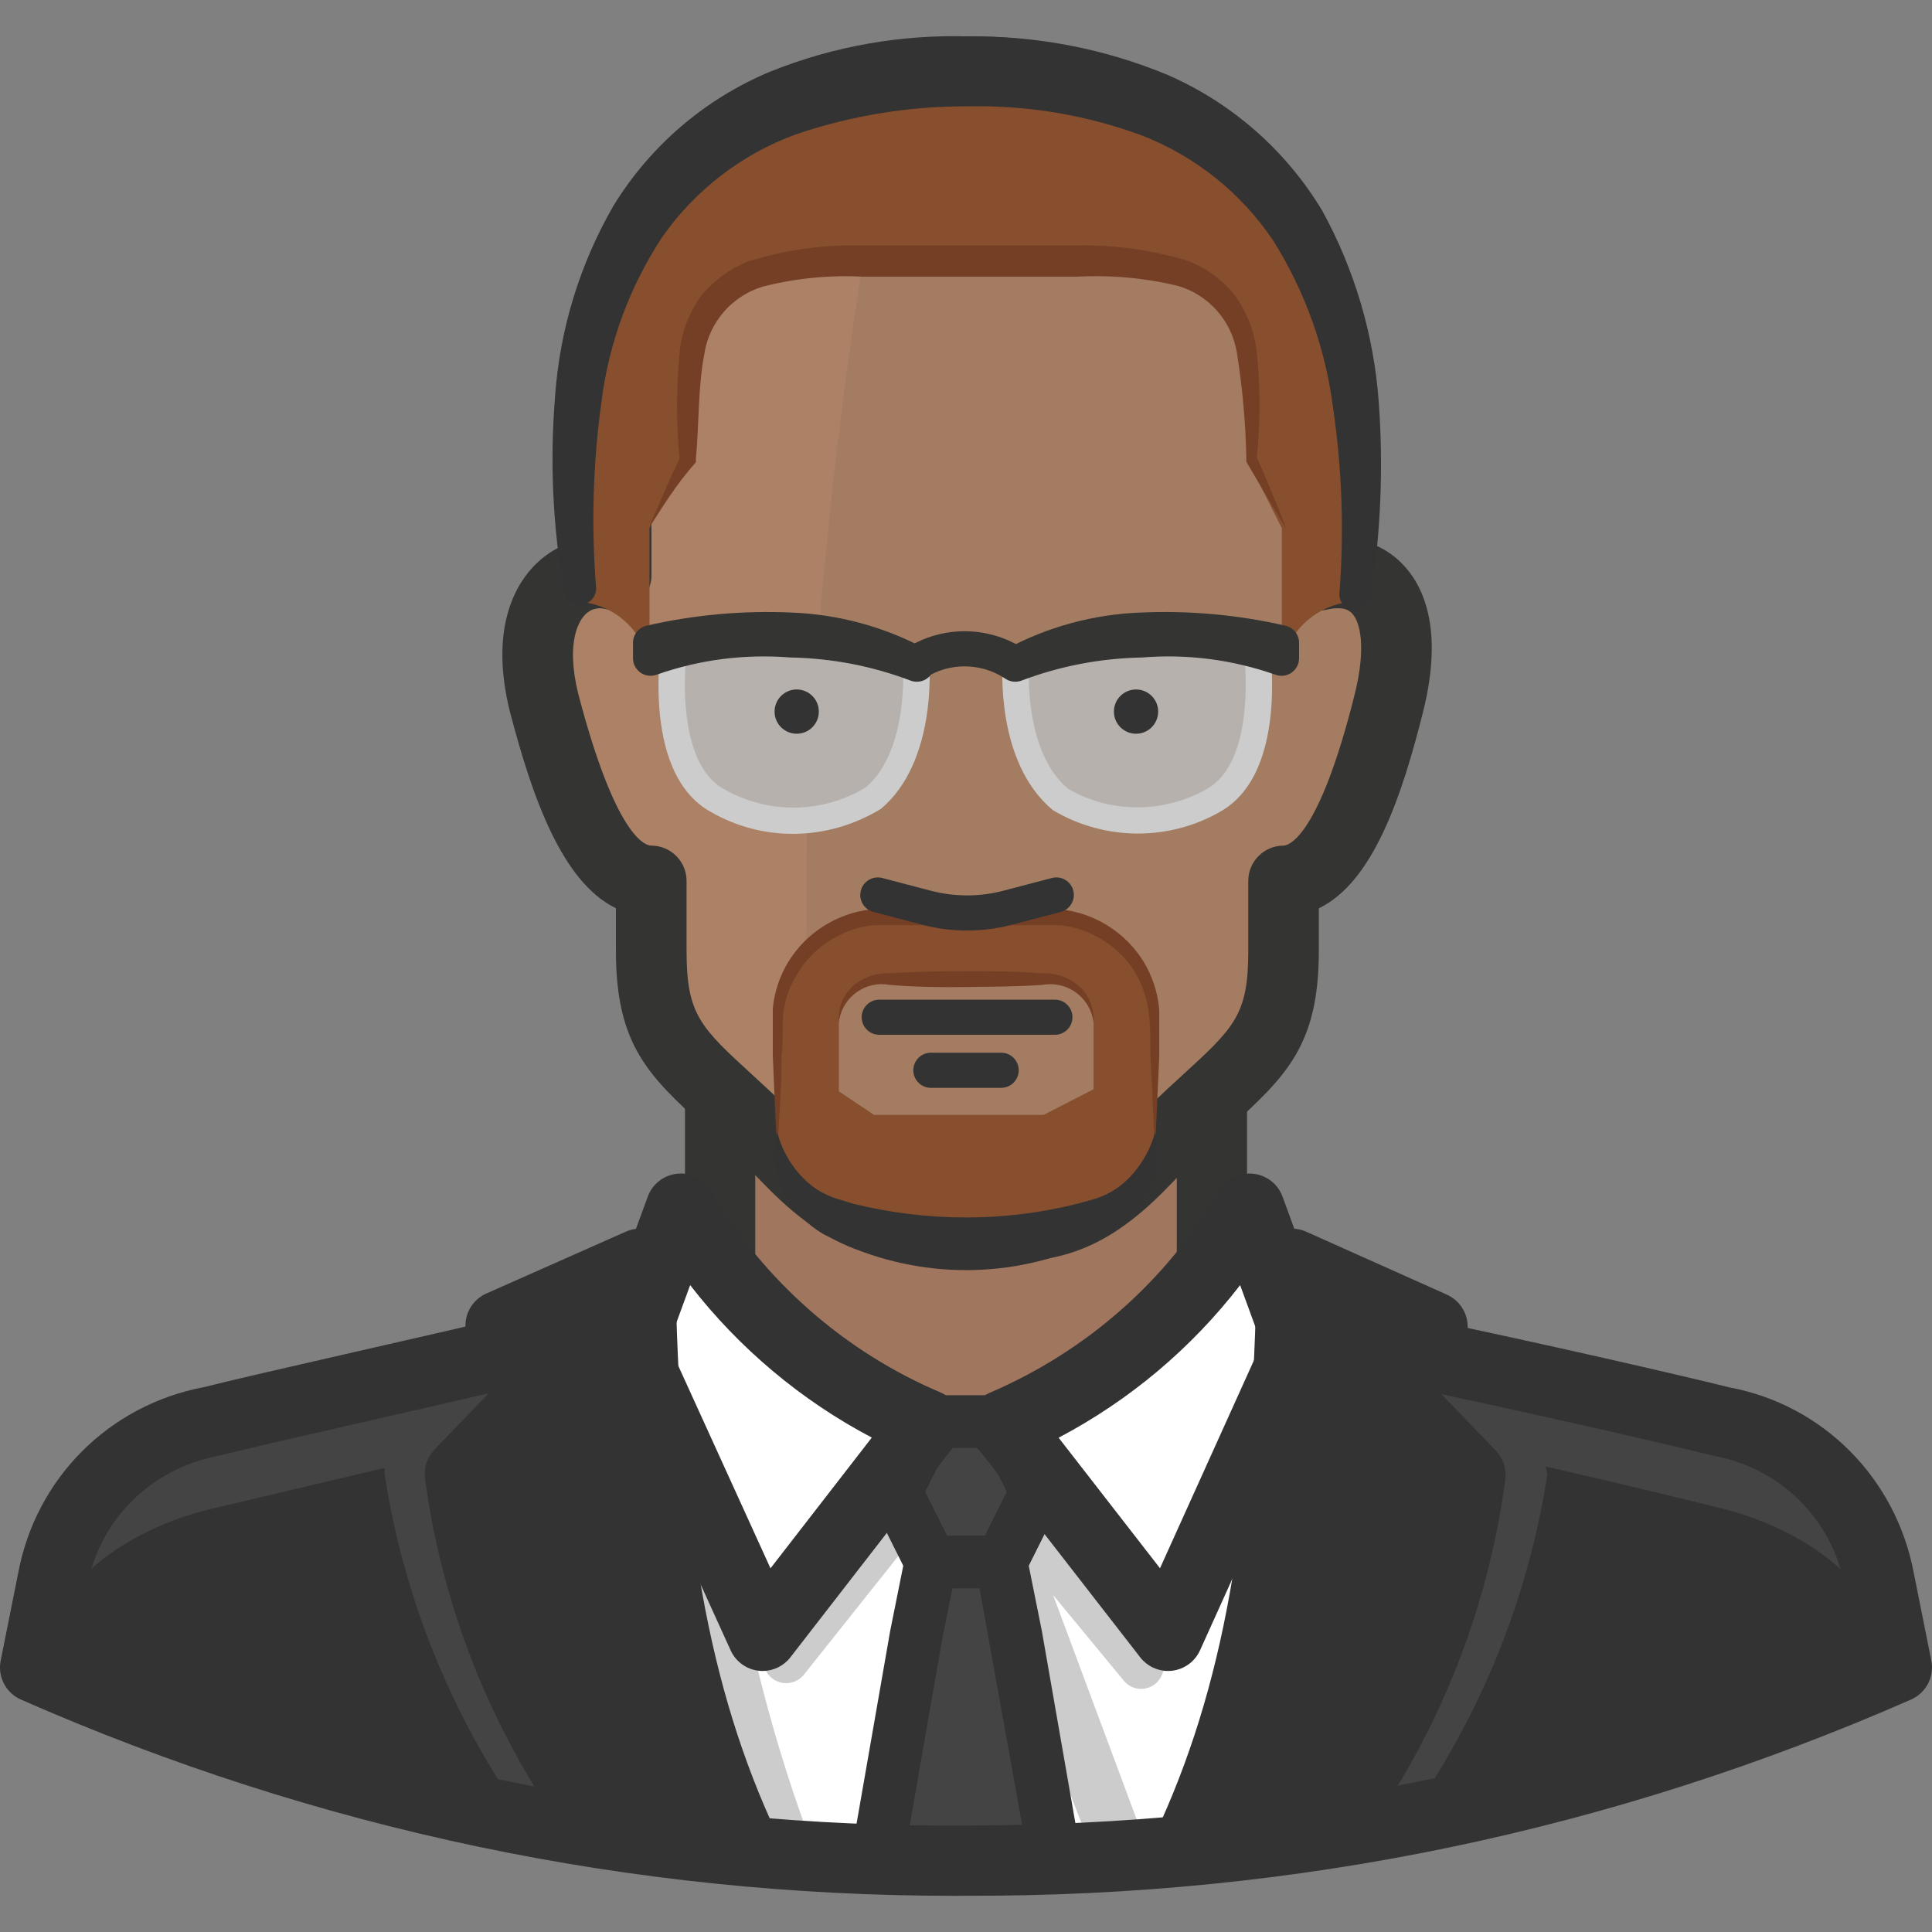 <?xml version="1.0" encoding="iso-8859-1"?>
<!-- Generator: Adobe Illustrator 19.0.0, SVG Export Plug-In . SVG Version: 6.00 Build 0)  -->
<svg version="1.1" id="Capa_1" xmlns="http://www.w3.org/2000/svg" xmlns:xlink="http://www.w3.org/1999/xlink" x="0px" y="0px"
	 viewBox="0 0 511.982 511.982" style="enable-background:new 0 0 511.982 511.982;" xml:space="preserve">
<rect x="0" y="0" width="511.982" height="511.982" fill="#808080" stroke="none"/>
<g>
	<path style="fill:#874F2E;" d="M255.995,334.226c-12.092,0-24.185-2.355-35.449-7.056c-9.002-4.152-14.522-12.977-14.317-22.593
		v-33.615c0-15.472,12.595-28.067,28.067-28.067h43.939c15.481,0,28.076,12.595,28.076,28.067v33.792
		c0.074,9.802-5.772,18.618-14.885,22.416l0,0C280.18,331.871,268.088,334.226,255.995,334.226z M234.305,259.186
		c-6.498,0-11.776,5.278-11.776,11.776v33.792c-0.065,3.305,1.732,6.191,4.58,7.503c18.246,7.624,39.508,7.624,58.051-0.121h0.009
		c2.97-1.238,4.869-4.105,4.85-7.326v-33.848c0-6.488-5.278-11.776-11.785-11.776H234.305z"/>
	<polygon style="fill:#874F2E;" points="282.014,318.531 224.549,318.531 207.653,307.267 220.556,287.904 231.587,295.258 
		276.522,295.258 292.683,287.178 303.09,307.993 	"/>
	<path style="fill:#874F2E;" d="M282.619,241.731h-53.248c-16.123,0.047-29.184,13.107-29.231,29.231v33.792
		c-0.093,10.175,5.874,19.428,15.174,23.552c12.977,4.971,26.782,7.401,40.681,7.168c13.898,0.233,27.704-2.197,40.681-7.168
		c9.3-4.124,15.267-13.377,15.174-23.552v-33.792C311.803,254.838,298.743,241.787,282.619,241.731z M229.371,260.349h53.248
		c5.809-0.056,10.557,4.617,10.612,10.426c0,0.028,0,0.065,0,0.093v18.618l-11.636,5.958h-50.828l-12.009-5.958v-18.618
		c0.047-5.809,4.803-10.473,10.612-10.426l0,0L229.371,260.349z"/>
</g>
<path style="fill:#444444;" d="M498.032,418.604c-4.003-21.262-20.629-37.888-41.891-41.891
	c-12.381-3.072-43.846-10.705-79.127-18.618c-79.658-18.134-162.378-18.134-242.036,0c-34.071,7.913-65.164,15.267-79.313,18.618
	c-21.262,4.003-37.888,20.629-41.891,41.891l-4.655,23.273c77.815,34.211,161.969,51.656,246.97,51.2
	c84.806,0.316,168.746-17.129,246.412-51.2L498.032,418.604z"/>
<path style="fill:#FFFFFF;" d="M314.457,490.284c17.222-37.236,25.414-77.172,27.276-139.636
	c-28.486-3.789-57.186-5.716-85.923-5.772c-28.616,0.047-57.195,2.011-85.551,5.865c1.862,62.464,10.054,102.4,27.276,139.636l0,0
	c18.618,1.769,39.377,2.793,58.74,2.793l0,0c18.618,0,38.353-0.838,58.182-2.7l0,0V490.284z"/>
<path style="fill:#A0765F;" d="M321.159,292.931H190.832v37.236c27.927,37.236,37.236,37.236,65.164,55.855
	c27.927-18.618,37.236-18.618,65.164-55.855V292.931z"/>
<g>
	<rect x="181.523" y="292.931" style="fill:#343433;" width="18.618" height="46.545"/>
	<rect x="311.85" y="292.931" style="fill:#343433;" width="18.618" height="46.545"/>
</g>
<path style="fill:#AD8165;" d="M256.275,18.592c74.473,0,93.091,33.327,93.091,83.782c0,11.636,0,28.579,0,46.545
	c15.267-7.168,31.372,10.705,24.855,37.236c-9.309,37.236-24.855,46.545-34.164,46.545v18.618c0,27.927-11.264,28.951-37.236,55.855
	c-17.036,17.78-27.927,18.618-46.545,18.618c-18.618,0-29.603-0.745-46.545-18.618c-25.879-26.903-37.236-27.927-37.236-55.855
	v-18.618c-9.309,0-24.855-9.309-34.164-46.545c-6.516-26.159,9.309-44.032,24.855-37.236c0-17.967,0-34.909,0-46.545
	C163.184,51.919,181.802,18.592,256.275,18.592z"/>
<path style="fill:#A37C62;" d="M349.366,148.547c0-17.967,0-34.909,0-46.545c0-50.083-18.618-83.782-93.091-83.782
	c-6.609,0-12.567,0-18.618,0.838c-13.601,68.18-21.597,137.365-23.924,206.848c0,7.633,0,44.497-0.559,84.34
	c11.208,11.236,26.978,16.663,42.729,14.708c18.618,0,29.603-0.745,46.545-18.618c25.879-26.903,37.236-27.927,37.236-55.855
	v-18.618c9.309,0,24.855-9.309,34.164-46.545C380.737,159.253,364.633,141.379,349.366,148.547z"/>
<g>
	<path style="fill:#333333;" d="M279.547,274.22h-46.545c-2.569,0-4.655-2.085-4.655-4.655s2.085-4.655,4.655-4.655h46.545
		c2.569,0,4.655,2.085,4.655,4.655S282.126,274.22,279.547,274.22z"/>
	<path style="fill:#333333;" d="M265.305,288.277h-18.618c-2.569,0-4.655-2.085-4.655-4.655s2.085-4.655,4.655-4.655h18.618
		c2.569,0,4.655,2.085,4.655,4.655S267.874,288.277,265.305,288.277z"/>
	<path style="fill:#333333;" d="M101.93,390.677c-0.047-0.559-0.047-1.117,0-1.676l-46.545,10.985
		c-22.156,5.585-42.077,19.456-46.545,41.891c41.472,18.581,85.094,31.939,129.862,39.75
		C119.571,454.565,106.985,423.435,101.93,390.677z"/>
	<path style="fill:#333333;" d="M410.061,390.677c-5.055,32.749-17.641,63.888-36.771,90.95
		c44.646-7.848,88.12-21.299,129.396-40.029c-4.468-22.435-24.39-36.305-46.545-41.891c-8.285-2.048-25.321-6.237-46.545-11.078
		C409.819,389.299,409.977,389.978,410.061,390.677z"/>
</g>
<path style="fill:#CCCCCC;" d="M297.607,445.135c1.955,2.644,5.679,3.212,8.332,1.257c0.829-0.614,1.489-1.434,1.908-2.374
	l5.213-13.591l-44.87-49.99c-4.552,2.793-9.244,5.334-14.057,7.633c-4.096-2.141-7.913-4.282-11.636-6.423l-42.636,52.224
	l2.979,8.657c1.406,3.035,4.999,4.357,8.034,2.951c0.866-0.4,1.62-0.996,2.206-1.741l39.098-49.152l37.888,97.466l14.429-1.117
	L279.082,422.7L297.607,445.135z"/>
<path style="fill:#333333;" d="M197.814,490.191c-18.618-39.657-26.81-83.782-27.927-155.276"/>
<path style="fill:#CCCCCC;" d="M188.97,348.413l-18.618,2.234c1.862,62.464,10.054,102.4,27.276,139.636l0,0l18.618,1.489
	C198.707,445.991,189.473,397.444,188.97,348.413z"/>
<polygon style="fill:#444444;" points="246.686,413.949 237.377,395.331 246.686,376.713 265.305,376.713 274.614,395.331 
	265.305,413.949 "/>
<path style="fill:#333333;" d="M269.615,420.931h-27.248l-12.8-25.6l12.8-25.6h27.248l12.8,25.6L269.615,420.931z M250.996,406.967
	h9.989l5.818-11.636l-5.818-11.636h-9.989l-5.818,11.636L250.996,406.967z"/>
<path style="fill:#444444;" d="M269.214,433.405l-3.91-19.456h-18.618l-3.91,19.456l-10.333,59.206c8.006,0,16.012,0,23.831,0l0,0
	c7.54,0,15.36,0,23.18-0.559L269.214,433.405z"/>
<path style="fill:#333333;" d="M256.275,499.593H224.14l11.757-67.388l5.064-25.237h30.059l5.073,25.237l11.562,66.253l-7.708,0.559
	C271.886,499.593,263.945,499.593,256.275,499.593z M240.747,485.629h15.518c4.906,0,9.923,0,14.941-0.158l-11.627-64.549h-7.177
	l-2.783,13.843L240.747,485.629z"/>
<path style="fill:#FFFFFF;" d="M180.592,320.3l-13.312,36.305l35.002,76.893l43.287-55.855
	C218.35,365.952,195.579,345.863,180.592,320.3z"/>
<path style="fill:#333333;" d="M202.096,442.807c-0.363,0-0.717-0.019-1.08-0.065c-3.24-0.372-6.042-2.42-7.391-5.39l-35.002-76.893
	c-1.015-2.225-1.108-4.766-0.27-7.056l13.312-36.305c1.238-3.389,4.319-5.753,7.913-6.07c3.547-0.372,7.038,1.452,8.862,4.571
	c13.88,23.72,35.458,42.673,60.751,53.378c4.738,2.001,6.954,7.466,4.943,12.204c-0.503,1.192-1.219,2.216-2.095,3.063
	l-42.589,54.952C207.681,441.486,204.954,442.807,202.096,442.807z M177.147,356.224l27.034,59.383l26.847-34.648
	c-18.702-9.83-35.207-23.701-48.137-40.401L177.147,356.224z"/>
<path style="fill:#FFFFFF;" d="M331.492,320.3l13.219,36.119l-35.188,76.986l-43.38-55.855
	C293.455,365.905,316.356,345.844,331.492,320.3z"/>
<g>
	<path style="fill:#333333;" d="M309.523,442.807c-2.858,0-5.576-1.313-7.354-3.603l-42.431-54.626
		c-0.977-0.884-1.787-1.983-2.337-3.268c-2.029-4.729,0.158-10.203,4.878-12.223c25.609-10.994,46.648-29.5,60.826-53.518
		c1.825-3.1,5.343-4.878,8.862-4.543c3.584,0.326,6.665,2.69,7.903,6.07l13.219,36.129c0.838,2.29,0.735,4.813-0.261,7.038
		l-34.816,77.07c-1.35,2.97-4.143,5.027-7.382,5.409C310.249,442.789,309.886,442.807,309.523,442.807z M280.534,380.995
		l26.866,34.593l26.903-59.541l-5.669-15.49C315.667,357.35,299.367,371.062,280.534,380.995z"/>
	<path style="fill:#333333;" d="M252.877,502.395c-85.606,0-168.811-17.482-247.315-52.001c-4.003-1.75-6.237-6.051-5.381-10.342
		l4.655-23.273c4.72-25.107,24.083-44.46,49.292-49.208c7.485-1.89,22.714-5.371,40.746-9.495
		c13.023-2.97,27.527-6.284,41.807-9.607c5.008-1.145,10.007,1.946,11.18,6.954c1.164,4.999-1.946,10.007-6.954,11.171
		c-14.317,3.333-28.84,6.656-41.891,9.635c-17.873,4.077-32.973,7.531-40.913,9.505c-18.162,3.435-31.688,16.961-35.002,34.583
		l-3.202,16.002c75.106,31.93,154.708,48.063,236.311,47.448c81.706-0.047,160.908-15.658,235.855-47.458l-3.174-15.881
		c-3.333-17.725-16.868-31.251-34.481-34.574c-13.675-3.37-49.012-11.515-83.13-18.655c-5.036-1.043-8.266-5.986-7.205-11.013
		c1.043-5.027,5.986-8.304,11.013-7.205c34.351,7.177,70.014,15.397,83.288,18.693c24.688,4.627,44.051,23.99,48.789,49.208
		l4.636,23.161c0.856,4.291-1.378,8.592-5.39,10.352c-79.36,34.816-163.105,52.261-250.182,51.982
		C255.12,502.395,253.985,502.395,252.877,502.395z"/>
	<path style="fill:#333333;" d="M161.136,485.536c11.636,1.862,23.738,3.444,36.399,4.655
		c-18.618-39.657-26.81-83.782-27.927-155.276l-36.957,16.384l13.498,14.057l-24.297,25.228
		C126.497,425.102,140.032,457.823,161.136,485.536z"/>
	<path style="fill:#333333;" d="M197.534,499.5c-0.289,0-0.586-0.019-0.884-0.047c-12.251-1.164-24.697-2.756-36.985-4.729
		c-2.355-0.372-4.487-1.648-5.93-3.556c-22.044-28.933-36.268-63.293-41.109-99.347c-0.382-2.811,0.549-5.641,2.523-7.689
		l18.088-18.786l-7.298-7.606c-2.104-2.188-3.007-5.26-2.42-8.248c0.586-2.97,2.588-5.483,5.362-6.712l36.957-16.384
		c2.858-1.266,6.163-1.015,8.788,0.661c2.634,1.685,4.245,4.571,4.291,7.699c1.071,68.952,8.909,112.835,27.043,151.468
		c1.415,3.025,1.108,6.582-0.81,9.318C203.399,498.029,200.551,499.5,197.534,499.5z M166.33,476.925
		c5.427,0.838,10.882,1.592,16.337,2.262c-13.666-34.732-20.331-74.352-22.044-130.113l-12.065,5.343l4.301,4.487
		c3.463,3.612,3.463,9.3-0.009,12.902l-21.132,21.942C136.476,423.78,148.373,452.377,166.33,476.925z"/>
	<path style="fill:#333333;" d="M350.855,485.536c-11.636,1.862-23.738,3.444-36.399,4.655
		c18.618-39.657,26.81-83.782,27.927-155.276l37.236,16.663l-14.243,14.057l24.297,25.228
		C385.122,425.241,371.754,457.86,350.855,485.536z"/>
	<path style="fill:#333333;" d="M314.457,499.5c-3.007,0-5.855-1.462-7.606-3.947c-1.927-2.737-2.234-6.293-0.819-9.318
		c18.134-38.614,25.963-82.497,27.043-151.468c0.056-3.128,1.666-6.023,4.31-7.708c2.634-1.685,5.958-1.918,8.797-0.642
		l37.236,16.663c2.811,1.257,4.813,3.817,5.362,6.842c0.549,3.016-0.438,6.116-2.625,8.285l-7.699,7.587l17.929,18.609
		c1.964,2.039,2.895,4.859,2.523,7.671c-4.757,35.905-18.804,70.163-40.616,99.067c-1.443,1.918-3.584,3.202-5.958,3.584
		c-12.279,1.964-24.725,3.556-36.994,4.729C315.052,499.481,314.754,499.5,314.457,499.5z M351.367,349.13
		c-1.713,55.724-8.378,95.334-22.035,130.057c5.446-0.67,10.892-1.424,16.319-2.262c17.743-24.492,29.491-52.987,34.164-82.879
		l-21.141-21.951c-3.537-3.668-3.454-9.505,0.177-13.079l4.552-4.487L351.367,349.13z"/>
</g>
<path style="fill:#343433;" d="M261.106,334.608c-1.257,0-2.523-0.009-3.826-0.009l-0.968-0.009
	c-19.735-0.093-33.652-0.168-53.183-20.117c-6.377-6.628-11.739-11.553-16.477-15.9c-14.606-13.396-23.431-21.495-23.431-46.499
	v-11.394c-14.355-6.935-22.239-29.696-28.086-52.056c-5.679-22.807,1.955-34.397,7.01-39.294c3.351-3.24,7.41-5.371,11.767-6.302
	v-40.271c-0.14-25.339,8.546-47.569,25.125-64.251c18.525-18.627,45.978-28.886,77.321-28.886
	c61.272,0,102.447,37.432,102.447,93.137v40.085c4.878,0.801,9.235,2.979,12.66,6.433c5.632,5.688,11.199,17.11,5.679,39.256
	c-5.613,22.416-13.256,45.251-27.657,52.168v11.385c0,25.116-8.89,33.261-23.617,46.741c-4.692,4.301-10.007,9.169-16.254,15.621
	C291.379,333.379,278.207,334.608,261.106,334.608z M158.948,161.198c-1.192,0-2.541,0.382-3.779,1.573
	c-1.359,1.313-5.502,6.721-1.899,21.215c9.989,38.167,17.846,40.104,19.316,40.104c5.167,0,9.356,4.189,9.356,9.356v18.618
	c0,16.784,3.686,20.154,17.371,32.721c4.692,4.301,10.538,9.663,17.259,16.654c14.01,14.308,21.96,14.345,39.387,14.438h1.424
	c17.51,0.121,24.744,0.14,38.791-14.448c6.647-6.861,12.428-12.167,17.073-16.421c13.824-12.651,17.548-16.068,17.548-32.945
	v-18.618c0-5.167,4.189-9.356,9.356-9.356c0.903,0,9.114-1.126,18.851-40.113c3.035-12.214,1.573-19.139-0.81-21.541
	c-1.629-1.638-4.468-1.378-6.544-0.884c-2.811,0.67-5.734,0.028-7.978-1.75c-2.253-1.778-3.565-4.478-3.565-7.354v-49.711
	c0-44.516-33.652-74.426-83.735-74.426c-26.317,0-49.068,8.304-64.047,23.375c-12.995,13.061-19.8,30.701-19.689,51.005v49.766
	c0,2.932-1.378,5.697-3.714,7.466c-2.337,1.769-5.371,2.327-8.192,1.536C160.205,161.31,159.6,161.198,158.948,161.198z"/>
<path style="fill:#874F2E;" d="M256.089,18.592c-88.902,0-111.709,59.671-103.052,134.423c1.024,1.117,1.862,6.33,2.513,6.703
	c8.453,1.508,15.062,8.118,16.57,16.57v-36.305c3.537-6.982,9.309-18.618,9.309-18.618v-14.615
	c-1.378-10.78,2.02-21.634,9.309-29.696c11.45-9.309,29.231-8.006,65.164-8.006s53.62-1.769,65.164,8.006
	c7.289,8.062,10.687,18.916,9.309,29.696v14.615c0,0,5.772,11.636,9.309,18.618v36.305c1.527-8.434,8.136-15.043,16.57-16.57
	c0.652,0,1.489-5.585,2.513-6.703C367.611,78.263,344.99,18.592,256.089,18.592z"/>
<path style="fill:#333333;" d="M354.951,157.205c1.266-16.365,0.698-32.815-1.676-49.059c-2.001-15.742-7.401-30.86-15.825-44.311
	c-8.481-12.651-20.629-22.398-34.816-27.927c-14.652-5.409-30.189-8.024-45.801-7.727c-15.639-0.112-31.185,2.411-45.987,7.447
	c-14.243,5.222-26.559,14.68-35.281,27.089c-8.723,13.2-14.262,28.234-16.198,43.939c-2.243,16.282-2.709,32.768-1.396,49.152
	c0.084,2.365-1.769,4.347-4.133,4.431c-2.085,0.074-3.91-1.368-4.338-3.407c-2.998-17.017-3.817-34.351-2.42-51.572
	c1.229-17.911,6.554-35.291,15.546-50.828c9.765-15.891,24.297-28.3,41.519-35.468c16.756-6.73,34.732-9.896,52.783-9.309
	c18.041-0.177,35.933,3.305,52.596,10.24c17.017,7.457,31.297,20.015,40.867,35.933c8.602,15.667,13.712,33.001,14.988,50.828
	c1.247,17.213,0.531,34.518-2.141,51.572c-0.382,2.299-2.532,3.873-4.841,3.537C356.273,161.31,354.811,159.374,354.951,157.205z"/>
<path style="fill:#753F25;" d="M171.934,139.983c2.607-6.33,5.399-12.66,8.192-18.618v0.652c-0.931-9.598-0.931-19.261,0-28.858
	c0.559-5.278,2.486-10.314,5.585-14.615c3.351-4.18,7.754-7.391,12.753-9.309c9.514-2.988,19.447-4.403,29.417-4.189h56.972
	c9.951-0.233,19.875,1.089,29.417,3.91c5.111,1.806,9.598,5.036,12.94,9.309c3.119,4.282,5.101,9.272,5.772,14.522
	c1.08,9.616,1.08,19.335,0,28.951v-0.745c2.793,6.423,5.492,12.847,8.006,19.363c-3.631-5.958-7.168-11.916-10.705-17.967v-1.024
	c-0.195-9.356-1.033-18.683-2.513-27.927c-1.378-8.415-7.457-15.295-15.639-17.687c-8.806-2.113-17.864-2.923-26.903-2.42h-28.393
	h-27.927c-8.983-0.493-17.994,0.382-26.717,2.607c-8.201,2.458-14.252,9.411-15.546,17.873c-1.676,8.657-1.396,18.618-2.234,27.927
	v0.745C179.195,128.346,175.658,134.211,171.934,139.983z"/>
<g>
	<path style="fill:#B7B1AD;" d="M242.777,176.847c-10.231-5.409-21.569-8.406-33.14-8.751c-10.193-0.4-20.396,0.289-30.441,2.048
		c-1.024,7.633-3.724,34.816,11.264,43.101c12.707,7.149,28.272,6.935,40.774-0.559
		C244.359,201.237,242.777,176.847,242.777,176.847z"/>
	<path style="fill:#B7B1AD;" d="M269.214,176.847c10.231-5.409,21.569-8.406,33.14-8.751c10.193-0.4,20.396,0.289,30.441,2.048
		c1.024,7.633,3.724,34.816-11.264,43.101c-12.707,7.149-28.272,6.935-40.774-0.559
		C267.259,201.237,269.214,176.847,269.214,176.847z"/>
</g>
<path style="fill:#CCCCCC;" d="M301.563,220.888c-7.829,0-15.658-2.076-22.593-6.228c-15.164-12.698-13.321-38.037-13.238-39.117
	l6.963,0.549c-0.019,0.223-1.629,22.854,10.305,32.898c10.985,6.516,25.256,6.665,36.799,0.102
	c12.493-6.945,10.864-32.303,9.179-41.491l6.87-1.257c0.279,1.555,6.749,38.056-12.623,48.835
	C316.523,218.989,309.039,220.888,301.563,220.888z"/>
<path style="fill:#343433;" d="M269.028,180.663c-1.769,0-3.463-1.015-4.236-2.728c-1.015-2.234-0.13-4.869,2.039-6.023
	c10.836-5.818,23.049-9.123,35.337-9.579c12.93-0.586,25.861,0.577,38.465,3.472c2.122,0.484,3.621,2.365,3.621,4.534v4.096
	c0,1.508-0.735,2.923-1.964,3.798c-1.229,0.875-2.811,1.098-4.236,0.586c-11.404-4.003-23.291-5.558-35.319-4.589
	c-11.18,0.214-21.867,2.281-32.051,6.135C270.136,180.57,269.577,180.663,269.028,180.663z"/>
<path style="fill:#CCCCCC;" d="M210.102,220.972c-7.54,0-15.034-1.946-21.755-5.818c-19.335-10.752-12.865-47.262-12.586-48.808
	l6.861,1.257c-1.676,9.188-3.295,34.546,9.151,41.472c11.729,6.73,26.121,6.582,37.637-0.4c11.506-9.728,9.896-32.358,9.877-32.582
	l6.963-0.549c0.084,1.071,1.927,26.41-12.781,38.791C226.197,218.766,218.126,220.972,210.102,220.972z"/>
<g>
	<path style="fill:#343433;" d="M242.963,180.663c-0.549,0-1.108-0.093-1.648-0.298c-10.184-3.863-20.871-5.921-31.763-6.125
		c-12.344-0.977-24.222,0.568-35.607,4.58c-1.434,0.493-3.007,0.279-4.236-0.586c-1.229-0.875-1.964-2.29-1.964-3.798v-4.096
		c0-2.169,1.499-4.049,3.612-4.534c12.605-2.895,25.553-4.059,38.465-3.472c12.288,0.456,24.511,3.77,35.337,9.579
		c2.16,1.164,3.053,3.798,2.029,6.032C246.426,179.649,244.741,180.663,242.963,180.663z"/>
	<path style="fill:#343433;" d="M245.271,179.574l-4.98-7.866c9.318-5.902,21.355-5.893,30.673,0l-4.98,7.866
		C259.691,175.59,251.555,175.59,245.271,179.574z"/>
</g>
<g>
	<circle style="fill:#333333;" cx="301.051" cy="188.576" r="5.865"/>
	<circle style="fill:#333333;" cx="211.126" cy="188.576" r="5.865"/>
</g>
<path style="fill:#874F2E;" d="M277.965,242.941h-43.939c-15.425,0-27.927,12.502-27.927,27.927v33.885
	c-0.065,9.681,5.595,18.479,14.429,22.435c22.77,9.411,48.351,9.411,71.121,0c8.816-3.975,14.476-12.763,14.429-22.435v-33.792
	c0.056-15.425-12.409-27.965-27.834-28.02C278.151,242.941,278.058,242.941,277.965,242.941z M234.026,259.232h43.939
	c6.479-0.056,11.767,5.157,11.823,11.636c0,0.028,0,0.065,0,0.093v17.687l-13.219,6.796h-44.963l-9.309-6.237v-18.246
	c-0.056-6.423,5.12-11.674,11.543-11.729C233.905,259.232,233.961,259.232,234.026,259.232z"/>
<g>
	<path style="fill:#753F25;" d="M306.078,304.754l-1.21-24.948c0-4.096,0-8.471-0.559-12.288c-0.596-3.845-1.992-7.522-4.096-10.799
		c-4.45-6.451-11.478-10.668-19.27-11.543c-7.913,0-16.57,0-24.762,0c-8.192,0-16.849,0-24.762,0
		c-7.792,0.875-14.82,5.092-19.27,11.543c-2.234,3.24-3.761,6.926-4.468,10.799c-0.559,3.817,0,8.192-0.559,12.288
		c0,8.285-0.652,16.57-1.117,24.948c-0.559-8.378-0.838-16.663-1.21-24.948c0-4.282,0-8.192,0-12.66
		c0.447-4.394,1.88-8.62,4.189-12.381c4.794-7.699,12.856-12.781,21.876-13.777c8.751,0,16.756,0,25.135,0
		c8.378,0,16.384,0,25.135,0c9.021,0.996,17.082,6.079,21.876,13.777c2.365,3.873,3.798,8.239,4.189,12.753c0,4.468,0,8.471,0,12.66
		L306.078,304.754z"/>
	<path style="fill:#753F25;" d="M222.297,270.962c-0.326-3.444,0.903-6.861,3.351-9.309c2.746-2.551,6.405-3.891,10.147-3.724
		c6.703-0.465,13.498-0.559,20.201-0.559s13.498,0,20.201,0.559c3.742-0.168,7.401,1.173,10.147,3.724
		c2.439,2.458,3.696,5.855,3.444,9.309c-0.763-6.33-6.516-10.836-12.847-10.072c-0.251,0.028-0.503,0.065-0.745,0.112
		c-6.703,0.465-13.498,0.465-20.201,0.559c-6.703,0.093-13.498,0-20.201-0.559c-6.218-1.173-12.204,2.914-13.377,9.132
		C222.371,270.412,222.324,270.682,222.297,270.962z"/>
</g>
<g>
	<path style="fill:#333333;" d="M256.265,246.59c-3.928,0-7.857-0.493-11.664-1.471l-13.154-3.454
		c-2.486-0.652-3.975-3.193-3.314-5.679c0.642-2.486,3.212-3.975,5.679-3.314l13.126,3.444c6.088,1.555,12.567,1.564,18.702-0.009
		l13.098-3.435c2.523-0.652,5.027,0.829,5.679,3.314c0.652,2.486-0.838,5.036-3.314,5.679l-13.126,3.444
		C264.141,246.097,260.203,246.59,256.265,246.59z"/>
	<path style="fill:#333333;" d="M206.006,300.099c1.266,4.971,3.956,9.467,7.727,12.94c1.666,1.555,3.584,2.821,5.679,3.724
		c0.996,0.456,2.02,0.829,3.072,1.117l3.631,1.117c9.775,2.411,19.81,3.631,29.882,3.631c10.072,0.009,20.117-1.247,29.882-3.724
		l3.631-1.024c1.052-0.289,2.076-0.661,3.072-1.117c2.095-0.903,4.012-2.169,5.679-3.724c3.77-3.491,6.479-7.978,7.82-12.94
		c1.406,5.809,0.54,11.934-2.42,17.129c-1.592,2.774-3.677,5.232-6.144,7.261c-1.257,1.005-2.597,1.908-4.003,2.7l-3.91,1.955
		c-21.309,9.924-45.903,9.924-67.212,0l-3.91-1.955c-1.424-0.791-2.765-1.722-4.003-2.793c-2.458-2.001-4.543-4.431-6.144-7.168
		C205.354,312.043,204.516,305.899,206.006,300.099z"/>
</g>
<g>
</g>
<g>
</g>
<g>
</g>
<g>
</g>
<g>
</g>
<g>
</g>
<g>
</g>
<g>
</g>
<g>
</g>
<g>
</g>
<g>
</g>
<g>
</g>
<g>
</g>
<g>
</g>
<g>
</g>
</svg>

